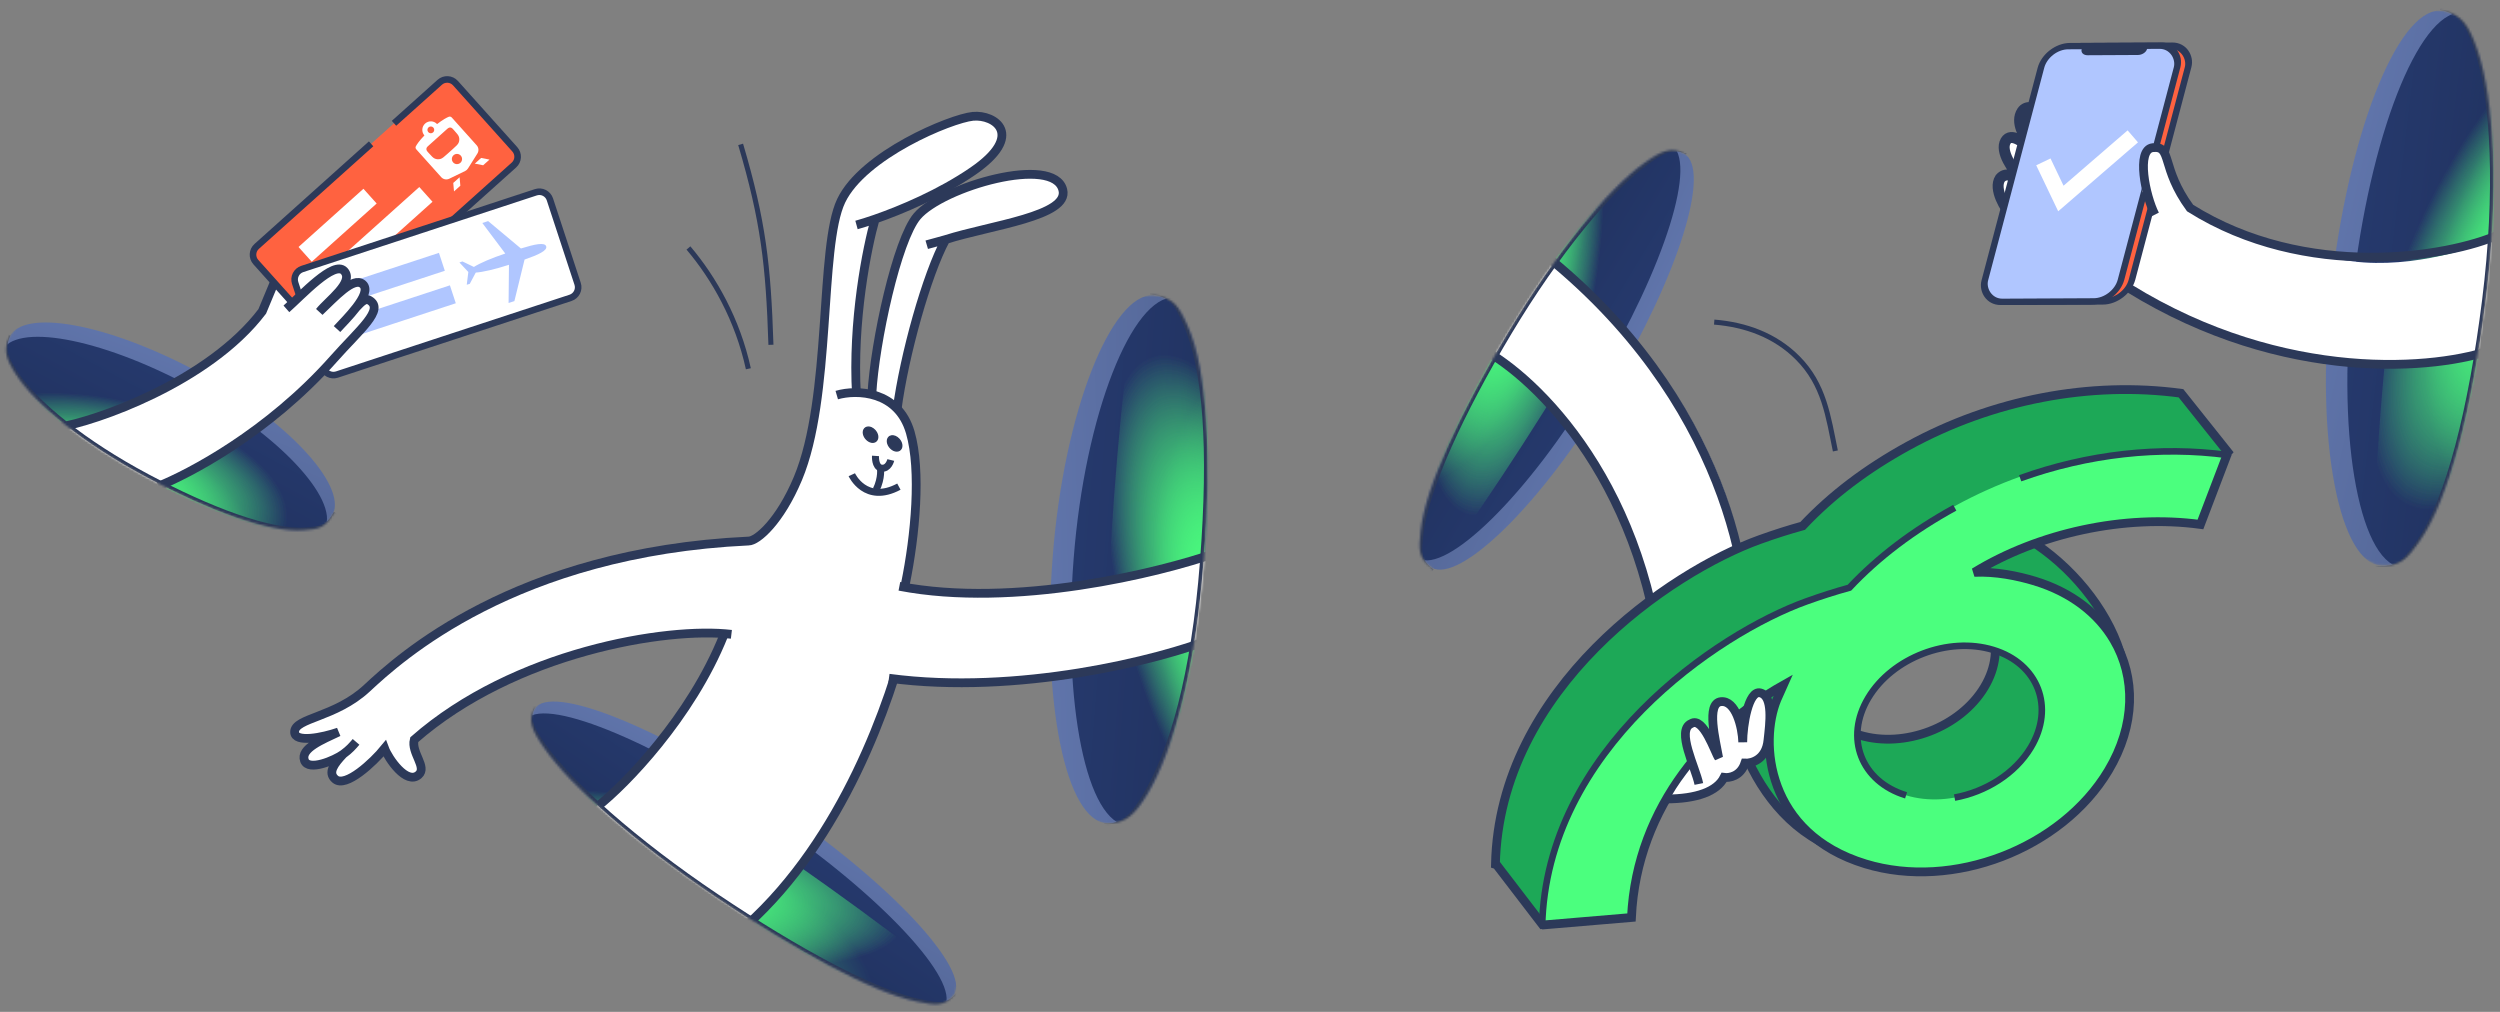 <svg width="1139" height="461" viewBox="0 0 1139 461" fill="none" xmlns="http://www.w3.org/2000/svg">
<rect x="0" y="0" width="1139" height="461" fill="#808080" stroke="none"/>
<mask id="mask0_383_37090" style="mask-type:alpha" maskUnits="userSpaceOnUse" x="0" y="0" width="1139" height="461">
<rect width="1139" height="461" fill="#D9D9D9"/>
</mask>
<g mask="url(#mask0_383_37090)">
<mask id="mask1_383_37090" style="mask-type:alpha" maskUnits="userSpaceOnUse" x="646" y="68" width="386" height="368">
<path d="M687.289 151.286C665.521 187.658 649.403 221.777 647.24 241.912C646.346 250.43 646.135 254.396 652.25 258.624C658.359 262.089 649.982 403.391 682 420.5C719.5 450 908.654 431.822 924.932 404.624C950 387.5 1039.17 248.673 1030.5 205C1018.43 144.216 774.586 74.107 767.187 69.909C761.452 66.657 756.729 68.828 749.068 74.311C732.289 86.319 708.797 115.349 687.289 151.286Z" fill="url(#paint0_linear_383_37090)"/>
</mask>
<g mask="url(#mask1_383_37090)">
<path d="M687.289 151.286C665.521 187.658 649.403 221.777 647.24 241.912C646.346 250.43 646.135 254.396 652.25 258.623C664.966 265.836 702.16 230.096 733.488 177.75C764.816 125.404 779.903 77.123 767.187 69.91C761.452 66.657 756.729 68.828 749.068 74.311C732.289 86.319 708.797 115.349 687.289 151.286Z" fill="url(#paint1_linear_383_37090)"/>
<path d="M681.174 147.058C659.406 183.43 643.287 217.55 641.124 237.685C640.23 246.203 640.019 250.168 646.134 254.396C658.851 261.609 696.044 225.868 727.372 173.522C758.7 121.177 773.787 72.895 761.071 65.682C755.336 62.429 750.613 64.6 742.952 70.083C726.173 82.092 702.681 111.121 681.174 147.058Z" fill="url(#paint2_linear_383_37090)"/>
<g style="mix-blend-mode:lighten">
<path d="M671.35 124.863C634.905 185.759 605.753 241.655 597.154 272.543C593.541 285.605 592.099 291.626 597.986 296.236C610.703 303.449 665.019 239.098 717.47 151.458C769.921 63.818 802.132 -13.076 789.416 -20.289C783.681 -23.542 777.497 -18.929 766.875 -8.499C743.611 14.345 707.359 64.695 671.35 124.863Z" fill="url(#paint3_radial_383_37090)"/>
</g>
<g style="mix-blend-mode:lighten">
<path d="M691.718 137.998C655.273 198.895 625.067 254.193 614.046 283.707C609.404 296.185 607.432 301.906 611.201 305.314C619.744 310.16 670.189 243.613 722.64 155.973C775.091 68.333 810.685 -6.642 802.142 -11.488C798.289 -13.673 792.943 -8.585 783.394 2.454C762.481 26.631 727.728 77.831 691.718 137.998Z" fill="url(#paint4_radial_383_37090)"/>
</g>
<g style="mix-blend-mode:lighten">
<path d="M691.718 137.998C655.273 198.895 625.067 254.193 614.046 283.707C609.404 296.185 607.432 301.906 611.201 305.314C619.744 310.16 670.189 243.613 722.64 155.973C775.091 68.333 810.685 -6.642 802.142 -11.488C798.289 -13.673 792.943 -8.585 783.394 2.454C762.481 26.631 727.728 77.831 691.718 137.998Z" fill="url(#paint5_radial_383_37090)"/>
</g>
<path d="M758.152 315.125C751.752 221.524 699.819 171.791 674.652 158.625L704.653 115.624C788.253 182.024 799.986 261.791 796.153 294.624C784.486 341.458 764.552 408.725 758.152 315.125Z" fill="white"/>
<path d="M758.153 315.125C751.753 221.524 699.819 171.791 674.653 158.625L702.653 115.124C786.253 181.524 799.486 265.791 795.653 298.624C787.209 332.523 767.695 355.1 759 340.5C755.682 334.93 759.92 340.975 758.153 315.125Z" stroke="#2C3959" stroke-width="4"/>
<path d="M905.975 237.338L905.928 237.323C897.995 234.912 898.29 242.974 888.514 243.426C917.796 225.49 1004.46 219.114 1015.06 206.023L993.656 179.17C952.59 173.603 907.942 181.959 869.31 203.183C850.425 213.558 834.512 225.538 821.299 239.607C815.032 241.326 808.514 243.403 801.672 245.866C761.15 260.47 683.063 313.354 681.318 393.831L681.823 393.985L702.122 420.467C728.304 397.402 767.285 309.351 799.37 291.281C798.387 293.421 790.413 291.79 789.5 294C781.485 313.524 795.294 374.258 840.513 388.051C880.291 400.191 941.368 373.124 962.696 337.557C984.033 301.976 945.738 249.473 905.959 237.333L905.975 237.338ZM847.192 334.914C826.747 328.684 819.045 308.792 830.014 290.5C840.982 272.208 866.46 262.434 886.906 268.664C907.351 274.895 915.037 294.782 904.068 313.074C893.1 331.366 867.622 341.14 847.176 334.909L847.192 334.914Z" fill="#1DA857" stroke="#2C3959" stroke-width="4"/>
<path d="M927.17 264.767L927.123 264.752C919.19 262.341 909.237 260.318 899.46 260.77C928.743 242.834 967.932 234.255 1002.52 238.938L1014.85 206.599C973.785 201.032 929.136 209.388 890.505 230.612C871.619 240.987 855.706 252.967 842.494 267.036C836.227 268.755 829.709 270.832 822.867 273.295C782.345 287.899 704.258 340.782 702.513 421.26L703.018 421.414L743.287 418.005C745.718 366.242 780.312 330.248 812.396 312.178C811.413 314.318 810.461 316.5 809.548 318.71C801.533 338.234 804.691 379.79 849.91 393.583C889.689 405.722 939.208 386.706 960.536 351.139C981.872 315.559 966.933 276.901 927.154 264.762L927.17 264.767ZM868.387 362.343C847.941 356.113 840.24 336.221 851.209 317.929C862.177 299.637 887.655 289.863 908.101 296.093C928.546 302.324 936.231 322.211 925.263 340.503C914.295 358.795 888.817 368.569 868.371 362.338L868.387 362.343Z" fill="#4BFF7E"/>
<path d="M1014.94 207.318C984.088 203.135 951.217 206.811 920.393 217.896M890.591 231.33C871.706 241.705 855.793 253.685 842.581 267.755C836.314 269.474 829.796 271.551 822.953 274.014C782.431 288.617 704.344 341.501 702.6 421.979" stroke="#2C3959" stroke-width="3"/>
<path d="M1014.85 206.599L1002.52 238.939C967.932 234.255 928.743 242.834 899.46 260.77C909.237 260.318 919.191 262.342 927.123 264.752L927.17 264.767L927.154 264.762C943.68 269.805 955.919 279.425 963.05 291.5C973.085 308.49 973.008 330.341 960.536 351.14C939.208 386.706 889.689 405.723 849.91 393.583C804.691 379.79 801.533 338.234 809.548 318.711C810.462 316.5 811.414 314.318 812.396 312.178C780.312 330.248 745.718 366.242 743.287 418.005L703.018 421.414L702.513 421.261" stroke="#2C3959" stroke-width="4"/>
<path d="M868.371 362.338L868.387 362.343C847.941 356.112 840.24 336.221 851.208 317.929C862.177 299.637 887.655 289.863 908.1 296.093C928.546 302.324 936.231 322.211 925.263 340.503C918.075 352.49 904.655 360.819 890.505 363.383" stroke="#2C3959" stroke-width="3"/>
<path d="M781.995 339.176C779.495 335.676 773.595 328.976 769.995 330.176C764.795 332.176 768 341.835 771 349.001L770.779 349.291C766.944 354.319 764.444 357.598 761.5 362.676L773 362.676L792.495 351.176L803.495 344.176L805.995 332.676C805.995 327.676 805.195 317.376 801.995 316.176C798.795 314.976 795.662 325.676 794.495 331.176C792.995 327.343 788.795 319.676 783.995 319.676C779.195 319.676 780.662 332.676 781.995 339.176Z" fill="white"/>
<path d="M773.996 357.176C772.496 349.676 763.496 332.676 770.496 329.676C775.996 326.176 781.495 343.176 782.996 345.176C781.662 337.509 777.195 320.476 783.995 319.676C790.795 318.876 793.829 331.342 793.996 338.176C793.996 330.509 796.59 314.325 801.995 315.676C807.996 317.176 806.329 329.676 805.495 337.176C804.695 345.976 798.162 347.843 794.995 347.676C792.995 353.676 787.829 354.509 785.495 354.176C782.295 360.576 773 364.001 759 364.001" stroke="#2C3959" stroke-width="4"/>
<path d="M652.598 260.059C646.522 255.847 646.759 251.859 647.707 243.29C649.998 223.036 666.087 188.124 687.932 151.624C709.632 115.365 733.608 86.352 750.432 74.176C758.114 68.617 762.842 66.405 768.544 69.639" stroke="#2C3959" stroke-width="1.606"/>
</g>
<mask id="mask2_383_37090" style="mask-type:alpha" maskUnits="userSpaceOnUse" x="877" y="-5" width="259" height="263">
<path d="M1132.33 136.593C1126.28 184.995 1116.1 227.182 1102.36 246.582C1096.53 254.773 1093.59 258.433 1083.81 257.594C1074.16 256.009 882.727 142.111 878.789 117.777C870.011 63.542 895.851 62.132 913.289 11.277C923.417 -18.261 1101.76 3.118 1113.06 4.976C1121.68 6.392 1124.91 11.841 1128.61 22.413C1136.69 45.566 1138.3 88.771 1132.33 136.593Z" fill="url(#paint6_linear_383_37090)"/>
</mask>
<g mask="url(#mask2_383_37090)">
<path d="M1132.33 136.593C1126.28 184.995 1116.1 227.181 1102.36 246.581C1096.53 254.773 1093.59 258.433 1083.81 257.594C1064.71 254.454 1054.04 195.075 1062.73 125.417C1071.43 55.76 1093.96 1.836 1113.06 4.976C1121.68 6.391 1124.91 11.841 1128.6 22.413C1136.69 45.565 1138.3 88.771 1132.33 136.593Z" fill="url(#paint7_linear_383_37090)"/>
<path d="M1142.12 137.434C1136.07 185.835 1125.88 228.022 1112.15 247.422C1106.31 255.613 1103.38 259.273 1093.59 258.434C1074.5 255.295 1063.82 195.915 1072.52 126.258C1081.22 56.6 1103.75 2.677 1122.85 5.816C1131.46 7.232 1134.7 12.682 1138.39 23.253C1146.48 46.406 1148.09 89.612 1142.12 137.434Z" fill="url(#paint8_linear_383_37090)"/>
<g style="mix-blend-mode:lighten">
<path d="M1170.09 125.177C1159.97 206.213 1146.16 277.379 1130.64 311.089C1124.05 325.326 1120.78 331.722 1110.93 331.391C1091.83 328.252 1085.91 230.8 1100.47 114.175C1115.03 -2.449 1142.32 -94.447 1161.42 -91.308C1170.03 -89.892 1172.86 -81.194 1175.73 -64.038C1182.02 -26.466 1180.09 45.11 1170.09 125.177Z" fill="url(#paint9_radial_383_37090)"/>
</g>
<g style="mix-blend-mode:lighten">
<path d="M1140.34 123.042C1130.22 204.078 1117.89 275.487 1105.75 309.752C1100.6 324.226 1098.07 330.744 1091.18 330.9C1077.91 328.719 1077.4 232.156 1091.96 115.532C1106.52 -1.093 1129.08 -93.868 1142.35 -91.687C1148.33 -90.704 1149.99 -82.198 1151.36 -65.289C1154.37 -28.257 1150.34 42.975 1140.34 123.042Z" fill="url(#paint10_radial_383_37090)"/>
</g>
<g style="mix-blend-mode:lighten">
<path d="M1140.34 123.042C1130.22 204.078 1117.89 275.487 1105.75 309.752C1100.6 324.226 1098.07 330.744 1091.18 330.9C1077.91 328.719 1077.4 232.156 1091.96 115.532C1106.52 -1.093 1129.08 -93.868 1142.35 -91.687C1148.33 -90.704 1149.99 -82.198 1151.36 -65.289C1154.37 -28.257 1150.34 42.975 1140.34 123.042Z" fill="url(#paint11_radial_383_37090)"/>
</g>
<path d="M1066.79 118.277C1093.99 123.477 1124.79 114.11 1136.79 108.777L1140.5 153C1137.17 159.5 1116.9 170.9 1062.5 164.5C1008.1 158.1 966.501 132.5 952.501 120.5L987.29 65.777C987.874 80.457 991.838 87.124 1001.79 97.777C1012.12 102.443 1039.59 113.077 1066.79 118.277Z" fill="white"/>
<path d="M921.378 51.639C922.978 48.839 927.378 49.806 929.378 50.639L915.878 99.139C914.378 95.972 911.178 88.739 910.378 85.139C909.578 81.539 914.378 79.639 916.878 79.139C915.545 76.139 912.978 69.139 913.378 65.139C913.778 61.139 921.212 63.472 924.878 65.139C923.045 61.806 919.778 54.439 921.378 51.639Z" fill="white"/>
<path d="M924.789 65.777C922.289 62.443 918.089 55.577 921.289 50.776C923.307 47.75 927.289 49.276 929.289 50.277M920.613 81.089C917.083 77.327 911.037 68.997 913.79 64.277C916.289 59.992 922.123 65.277 925.289 67.277M920.613 81.089C920.673 81.153 920.732 81.216 920.79 81.277C920.733 81.215 920.674 81.152 920.613 81.089ZM916.789 97.777L916.29 97.776C913.79 95.277 908.09 86.077 911.29 81.277C914.289 77.777 918.456 81.11 921.289 82.277" stroke="#2C3959" stroke-width="5"/>
<rect width="61.988" height="120.606" rx="10.182" transform="matrix(1.001 -0.005 -0.255 0.966 937.445 21.069)" fill="#FF6240" stroke="#2C3959" stroke-width="3"/>
<rect width="61.988" height="120.606" rx="10.182" transform="matrix(1.001 -0.005 -0.255 0.966 932.446 21.069)" fill="#B0C6FF"/>
<rect width="61.988" height="120.606" rx="10.182" transform="matrix(1.001 -0.005 -0.255 0.966 932.446 21.069)" stroke="#2C3959" stroke-width="3"/>
<path fill-rule="evenodd" clip-rule="evenodd" d="M948.388 22.465C948.784 20.963 950.897 20.786 952.79 20.777L975.754 20.66C977.646 20.65 978.6 20.811 978.203 22.313C977.807 23.816 975.952 25.041 974.06 25.051L951.096 25.168C949.204 25.178 947.991 23.968 948.388 22.465Z" fill="#2C3959"/>
<path d="M980.79 66.277C986.79 64.677 989.619 75.222 990.619 83.389V89.389L984.119 97.389L976.119 87.389C974.952 79.222 974.79 67.877 980.79 66.277Z" fill="white"/>
<path d="M1138.79 106.777C1115.46 117.277 1050.59 127.976 997.789 94.776C984.29 76.276 989.789 66.277 980.789 67.277C973.075 68.134 977.456 89.277 981.789 97.777M1136.5 159C1110.86 168.539 1040.9 175.143 970.001 131.322" stroke="#2C3959" stroke-width="4"/>
<path d="M922.595 82.168C925.514 71.271 937.045 62.367 948.327 62.367C959.608 62.367 966.368 71.271 963.448 82.168C960.528 93.064 948.997 101.968 937.716 101.968C926.434 101.968 919.675 93.064 922.595 82.168Z" fill="#B0C6FF"/>
<path d="M932.514 77.003L938.933 90.437L968.972 64.487" stroke="white" stroke-width="7.225" stroke-linecap="square"/>
<path d="M1082.36 258.61C1092.34 259.474 1095.32 255.786 1101.26 247.529C1115.24 227.975 1125.57 185.418 1131.67 136.582C1137.69 88.331 1135.99 44.725 1127.72 21.346C1123.94 10.671 1120.63 5.165 1111.85 3.722" stroke="#2C3959" stroke-width="1.606"/>
</g>
<mask id="mask3_383_37090" style="mask-type:alpha" maskUnits="userSpaceOnUse" x="114" y="33" width="382" height="425">
<path d="M325.639 408.199C362.476 432.963 397.078 452.07 417.581 456.297C426.255 458.065 430.295 458.691 434.673 453.278C439.252 446.3 513.851 69.65 492 49C457.771 16.653 434.673 43 399 56C387.762 51.139 350.849 114.366 315.805 180.5C307.251 196.643 122.93 318.459 115 334C106.631 350.401 158.258 358.939 151.5 372.5C145.066 385.41 174.421 375.599 203 355C218.642 343.726 233.001 322.848 243.574 315.5C255.236 307.395 243.873 322.419 243.574 322.874C240.194 328.026 242.354 332.788 247.858 340.722C259.913 358.097 289.244 383.73 325.639 408.199Z" fill="url(#paint12_linear_383_37090)"/>
</mask>
<g mask="url(#mask3_383_37090)">
<path d="M325.639 408.199C362.476 432.964 397.078 452.07 417.581 456.297C426.255 458.065 430.295 458.691 434.673 453.278C442.169 441.854 406.149 402.363 353.135 366.722C300.122 331.082 251.07 311.45 243.574 322.875C240.194 328.027 242.354 332.788 247.858 340.722C259.913 358.097 289.244 383.73 325.639 408.199Z" fill="url(#paint13_linear_383_37090)"/>
<path d="M321.262 413.612C358.098 438.377 392.701 457.483 413.203 461.71C421.877 463.478 425.917 464.105 430.296 458.692C437.791 447.268 401.771 407.777 348.757 372.136C295.744 336.495 246.692 316.864 239.196 328.288C235.816 333.44 237.977 338.202 243.48 346.135C255.535 363.51 284.866 389.144 321.262 413.612Z" fill="url(#paint14_linear_383_37090)"/>
<g style="mix-blend-mode:lighten">
<path d="M298.524 420.66C360.197 462.123 416.855 496.056 448.248 507.605C461.523 512.466 467.645 514.493 472.411 509.34C479.906 497.916 414.911 438.945 326.152 379.273C237.394 319.601 159.365 280.489 151.87 291.913C148.489 297.065 153.123 303.489 163.637 314.791C186.665 339.544 237.588 379.693 298.524 420.66Z" fill="url(#paint15_radial_383_37090)"/>
</g>
<g style="mix-blend-mode:lighten">
<path d="M312.121 398.449C373.794 439.912 429.797 474.843 459.685 488.685C472.32 494.522 478.114 497.05 481.564 493.902C486.467 486.429 419.067 431.123 330.309 371.451C241.55 311.779 165.623 269.464 160.719 276.938C158.508 280.308 163.662 285.938 174.843 296.224C199.331 318.752 251.185 357.482 312.121 398.449Z" fill="url(#paint16_radial_383_37090)"/>
</g>
<g style="mix-blend-mode:lighten">
<path d="M312.121 398.449C373.794 439.912 429.797 474.843 459.685 488.685C472.32 494.522 478.114 497.05 481.564 493.902C486.467 486.429 419.067 431.123 330.309 371.451C241.55 311.779 165.623 269.464 160.719 276.938C158.508 280.308 163.662 285.938 174.843 296.224C199.331 318.752 251.185 357.482 312.121 398.449Z" fill="url(#paint17_radial_383_37090)"/>
</g>
<path d="M364.221 395.5L336.721 425.5L267.22 371.5C270.22 368.833 279.82 360 294.22 346C308.62 332 324.22 301.833 330.22 288.5C324.72 287.833 308.62 287.4 288.22 291C262.72 295.5 227.72 311.5 216.72 317.5C207.92 322.3 194.387 332.5 188.72 337C190.387 341.5 192.92 351.1 189.72 353.5C186.52 355.9 178.054 347.833 174.22 343.5C168.22 348.333 155.52 357.4 152.72 355C149.92 352.6 151.887 347.667 153.22 345.5C149.22 347.167 140.72 349.7 138.72 346.5C136.72 343.3 144.554 337.833 148.72 335.5C144.054 336.167 134.621 336.6 134.221 333C133.821 329.4 151.721 321.833 160.721 318.5L181.721 301C195.221 292.667 224.321 274.8 232.721 270C243.221 264 284.721 254 290.721 252.5C296.721 251 343.721 245 345.221 245C357.721 238 364.721 214 368.221 202C371.021 192.4 373.054 171 373.721 161.5C374.054 146.667 376.021 112.9 381.221 96.5C386.421 80.1 407.387 66.667 417.221 62C427.554 56.833 449.521 48.7 454.721 57.5C459.921 66.3 447.221 76.167 440.221 80L399.221 101L391.721 135L390.221 179L397.721 179C399.721 162.167 405.421 124.4 412.221 108C419.021 91.6 438.387 84.167 447.221 82.5C456.887 79.667 477.721 76.5 483.721 86.5C489.721 96.5 450.221 106.333 429.721 110L414.221 162.5L410.221 186.5C416.221 193 417.721 210 417.721 220C417.721 225.117 416.182 235.688 415.058 253.5C414.866 256.529 412.697 263.551 412.5 266.5C412.223 270.645 427.389 280.028 425.72 289.5C424.642 295.62 411.385 295.442 411.22 297.5L396.221 341.5L364.221 395.5Z" fill="white"/>
<path d="M272.721 367C284.555 357.667 314.721 327 329.721 289.5M413.721 286.5C405.721 320 383.821 382.3 340.221 421.5" stroke="#2C3959" stroke-width="4"/>
<path d="M333.22 289C303.887 285.5 234.32 297 188.72 337C187.22 342.918 194.72 349.5 190.721 353C185.228 357.807 176.887 345.5 175.22 341C170.054 347.333 157.477 359.077 152.72 355C149.22 352 152.22 348 156.376 343.582M162.22 338C160.614 339.874 159.22 341.508 156.376 343.582M156.376 343.582C152.491 346.416 140.539 351.5 138.72 346.5C136.721 341 146.887 337 154.221 333.5C147.054 336 134.221 338.599 134.22 333.5C134.22 327 152.721 327 167.221 313.5C181.721 300 234.525 251.5 341.025 246.5C345.025 246.5 355.39 237.417 363.525 218C379.025 181 373.22 112.5 383.22 91.5C393.22 70.5 433.22 54 443.22 53C453.22 52 467.22 61.5 443.22 78C428.34 88.23 410.496 95.718 398.72 99.81M390.22 102.5C392.395 101.9 395.302 100.998 398.72 99.81M398.72 99.81C395.054 112.54 388.22 146.4 390.22 180" stroke="#2C3959" stroke-width="4"/>
<path d="M405.661 204.038C406.323 204.738 407.126 205.226 407.925 205.403C408.823 205.6 409.652 205.387 410.206 204.81C411.281 203.68 410.978 201.577 409.507 200.015C409.009 199.486 408.451 199.094 407.887 198.854C406.788 198.387 405.675 198.494 404.965 199.237C404.414 199.807 404.205 200.686 404.382 201.636C404.546 202.48 404.995 203.329 405.655 204.035L405.661 204.038Z" fill="#2C3959" stroke="#2C3959" stroke-width="0.632" stroke-miterlimit="10"/>
<path d="M393.421 197.66C393.585 198.504 394.034 199.353 394.694 200.059C395.356 200.759 396.159 201.247 396.958 201.425C397.856 201.621 398.685 201.408 399.238 200.831C399.789 200.26 399.998 199.382 399.819 198.438C399.655 197.594 399.206 196.745 398.546 196.039C398.063 195.524 397.502 195.123 396.926 194.878C396.714 194.787 396.499 194.719 396.285 194.667C395.386 194.471 394.558 194.683 394.004 195.261C393.453 195.831 393.244 196.71 393.423 197.653L393.421 197.66Z" fill="#2C3959" stroke="#2C3959" stroke-width="0.632" stroke-miterlimit="10"/>
<path d="M381.221 180C390.388 177.333 409.221 178 414.721 197C419.766 214.426 417 244 412.5 266" stroke="#2C3959" stroke-width="4"/>
<path d="M401.112 213.177C401.112 213.177 401.916 217.544 399.155 223.227" stroke="#2C3959" stroke-width="3.201" stroke-miterlimit="10"/>
<path d="M388.077 216.278C388.077 216.278 394.289 229.851 409.534 221.712" stroke="#2C3959" stroke-width="3.201" stroke-miterlimit="10"/>
<path d="M398.875 207.711C398.875 207.711 398.539 212.813 401.536 213.285C404.812 213.8 405.843 209.578 405.843 209.578" stroke="#2C3959" stroke-width="3.201" stroke-miterlimit="10"/>
<path d="M397.221 179.5C398.554 155.834 408.663 109.3 417.863 98.5C429.363 85 480.19 70.376 484.221 86.5C487.221 98.5 451.458 102.575 430.863 109.122M422.221 111.5C423.634 111.085 429.284 109.624 430.863 109.122M430.863 109.122C422.221 125 411.921 162.101 408.721 186.501" stroke="#2C3959" stroke-width="4"/>
<path d="M436.141 453.098C431.779 458.474 427.716 457.821 418.992 455.996C398.369 451.633 363.667 432.987 326.5 408C289.778 383.312 259.961 356.835 247.736 339.398C242.155 331.437 239.953 326.666 243.314 321.543" stroke="#2C3959" stroke-width="1.606"/>
</g>
<mask id="mask4_383_37090" style="mask-type:alpha" maskUnits="userSpaceOnUse" x="294" y="134" width="257" height="242">
<path d="M548.419 256.208C551.994 210.027 550.398 168.85 540.996 148.213C536.995 139.493 534.896 135.536 525.36 134.477C506.464 133.808 299.75 189.746 294.605 256.208C289.459 322.67 485.616 374.409 504.513 375.078C513.035 375.379 517.189 370.916 522.769 361.772C534.99 341.744 544.886 301.837 548.419 256.208Z" fill="url(#paint18_linear_383_37090)"/>
</mask>
<g mask="url(#mask4_383_37090)">
<path d="M548.419 256.208C551.994 210.027 550.397 168.85 540.996 148.213C536.995 139.493 534.896 135.536 525.36 134.477C506.464 133.808 484.76 187.064 479.615 253.526C474.469 319.989 485.616 374.409 504.513 375.078C513.034 375.379 517.189 370.916 522.769 361.772C534.99 341.744 544.886 301.837 548.419 256.208Z" fill="url(#paint19_linear_383_37090)"/>
<path d="M557.954 257.266C561.53 211.085 559.933 169.908 550.532 149.271C546.53 140.551 544.432 136.594 534.896 135.535C516 134.866 494.296 188.122 489.151 254.585C484.005 321.047 495.152 375.467 514.049 376.136C522.57 376.438 526.725 371.975 532.305 362.83C544.526 342.803 554.422 302.895 557.954 257.266Z" fill="url(#paint20_linear_383_37090)"/>
<g style="mix-blend-mode:lighten">
<path d="M582.369 273.931C588.355 196.612 588.9 127.785 580.555 93.495C577 79.007 575.104 72.439 565.606 70.894C546.709 70.226 522.194 159.808 513.578 271.083C504.963 382.358 513.298 473.107 532.194 473.775C540.716 474.077 545.11 466.514 551.176 451.088C564.463 417.303 576.455 350.325 582.369 273.931Z" fill="url(#paint21_radial_383_37090)"/>
</g>
<g style="mix-blend-mode:lighten">
<path d="M547.923 270.326C551.651 193.007 551.99 124.18 546.793 89.89C544.578 75.401 543.397 68.833 537.481 67.289C525.71 66.62 510.44 156.203 505.073 267.478C499.707 378.753 504.899 469.501 516.669 470.17C521.977 470.472 524.714 462.909 528.493 447.483C536.769 413.697 544.238 346.72 547.923 270.326Z" fill="url(#paint22_radial_383_37090)"/>
</g>
<g style="mix-blend-mode:lighten">
<path d="M547.923 270.326C551.651 193.007 551.99 124.18 546.793 89.89C544.578 75.401 543.397 68.833 537.481 67.289C525.71 66.62 510.44 156.203 505.073 267.478C499.707 378.753 504.899 469.501 516.669 470.17C521.977 470.472 524.714 462.909 528.493 447.483C536.769 413.697 544.238 346.72 547.923 270.326Z" fill="url(#paint23_radial_383_37090)"/>
</g>
<path d="M481.992 307.713C450.876 313.893 418.072 309.02 402.001 307.713L406.612 291.998L412.693 267.729C430.008 272.871 476.224 269.226 501.556 265.314C521.821 262.184 546.033 254.496 555.606 251.044L553.001 290.5C542.245 294.727 513.108 301.533 481.992 307.713Z" fill="white"/>
<path d="M554.423 251.819C527.969 261.116 462 277.191 409.757 267.116" stroke="#2C3959" stroke-width="4"/>
<path d="M552.994 290.768C528.402 300.647 463.46 316.856 405.001 309" stroke="#2C3959" stroke-width="4"/>
<path d="M524.112 133.256C533.592 134.32 535.675 138.311 539.644 147.107C548.969 167.924 551.526 204 547.5 256C543.474 308 533.452 342.37 521.277 362.583C515.719 371.812 511.583 376.317 503.11 376.017" stroke="#2C3959" stroke-width="1.606"/>
</g>
<mask id="mask5_383_37090" style="mask-type:alpha" maskUnits="userSpaceOnUse" x="2" y="25" width="286" height="217">
<path d="M66.835 217.455C95.288 232.596 122.114 242.679 138.175 241.592C144.97 241.112 148.14 240.692 151.719 234.173C155.079 226.932 299.982 124.059 286.674 110.944C275.52 99.953 233.344 37.88 214.674 27.945C173.725 6.155 10.332 140.398 4.155 153.707C1.369 159.709 2.961 163.891 7.112 170.368C16.205 184.552 38.722 202.496 66.835 217.455Z" fill="url(#paint24_linear_383_37090)"/>
</mask>
<g mask="url(#mask5_383_37090)">
<path d="M66.835 217.455C95.288 232.596 122.114 242.679 138.175 241.592C144.97 241.112 148.14 240.692 151.719 234.173C157.895 220.864 130.432 190.852 89.483 169.062C48.534 147.272 10.332 140.398 4.155 153.707C1.369 159.709 2.961 163.891 7.112 170.368C16.205 184.552 38.722 202.496 66.835 217.455Z" fill="url(#paint25_linear_383_37090)"/>
<path d="M63.257 223.975C91.71 239.116 118.536 249.2 134.597 248.113C141.392 247.632 144.562 247.213 148.14 240.693C154.317 227.384 126.854 197.372 85.905 175.582C44.956 153.793 6.754 146.918 0.577 160.227C-2.209 166.229 -0.618 170.412 3.534 176.888C12.627 191.073 35.144 209.016 63.257 223.975Z" fill="url(#paint26_linear_383_37090)"/>
<g style="mix-blend-mode:lighten">
<path d="M45.169 236.864C92.807 262.214 136.668 281.363 161.141 284.752C171.49 286.163 176.269 286.599 180.146 280.238C186.323 266.929 136.478 225.008 67.919 188.526C-0.639 152.044 -61.224 133.259 -67.401 146.569C-70.186 152.571 -66.686 157.77 -58.663 166.305C-41.094 185 -1.899 211.819 45.169 236.864Z" fill="url(#paint27_radial_383_37090)"/>
</g>
<g style="mix-blend-mode:lighten">
<path d="M56.267 217.214C103.905 242.563 147.364 262.578 170.913 267.959C180.869 270.217 185.446 271.089 188.515 266.47C193.099 256.592 141.776 217.855 73.218 181.373C4.659 144.891 -54.635 123.325 -59.219 133.203C-61.286 137.657 -57.465 142.166 -49.034 149.82C-30.568 166.582 9.2 192.168 56.267 217.214Z" fill="url(#paint28_radial_383_37090)"/>
</g>
<g style="mix-blend-mode:lighten">
<path d="M56.267 217.214C103.905 242.563 147.364 262.578 170.913 267.959C180.869 270.217 185.445 271.089 188.514 266.47C193.099 256.592 141.776 217.855 73.217 181.373C4.659 144.891 -54.635 123.325 -59.219 133.203C-61.287 137.657 -57.466 142.166 -49.034 149.82C-30.568 166.582 9.199 192.168 56.267 217.214Z" fill="url(#paint29_radial_383_37090)"/>
</g>
<path d="M72.805 223.203L24.349 194.558L51.675 186.778L75.908 176.777L111.244 151.309L118.99 141.757L125.648 127.867L139.806 131L149.167 167.381L101.967 207.123L72.805 223.203Z" fill="white"/>
<path d="M26.898 194.61C42.804 192.155 94.887 174.319 119.479 141.865L124.944 128.736" stroke="#2C3959" stroke-width="4"/>
<rect x="113.178" y="115.647" width="122.148" height="50.631" rx="5.063" transform="rotate(-41.879 113.178 115.647)" fill="#FF6240"/>
<path fill-rule="evenodd" clip-rule="evenodd" d="M193.696 56.279C192.116 57.696 191.97 60.118 193.36 61.713C190.976 64.163 189.909 65.805 189.448 66.681C189.206 67.139 189.324 67.67 189.67 68.056L201.017 80.712C201.942 81.743 203.438 82.037 204.684 81.431L211.939 77.903C212.46 77.649 212.9 77.255 213.209 76.765L217.505 69.936C218.242 68.764 218.113 67.244 217.189 66.213L205.842 53.557C205.495 53.171 204.981 52.996 204.498 53.187C203.578 53.55 201.829 54.432 199.135 56.536C197.7 54.98 195.277 54.862 193.696 56.279ZM197.321 60.322C197.959 59.75 198.013 58.769 197.441 58.131C196.869 57.493 195.888 57.44 195.25 58.012C194.612 58.584 194.558 59.564 195.13 60.202C195.702 60.84 196.683 60.894 197.321 60.322ZM203.353 59.081L195.432 66.183C194.816 66.735 194.508 67.011 194.373 67.338C194.239 67.663 194.22 68.024 194.318 68.362C194.416 68.702 194.692 69.01 195.244 69.626C196.625 71.165 197.315 71.935 198.133 72.272C198.946 72.607 199.848 72.656 200.691 72.412C201.542 72.165 202.311 71.475 203.851 70.095L206.326 67.876C207.866 66.495 208.635 65.805 208.973 64.987C209.308 64.174 209.357 63.272 209.112 62.428C208.866 61.578 208.176 60.808 206.795 59.269C206.243 58.653 205.967 58.345 205.64 58.21C205.315 58.076 204.954 58.057 204.617 58.154C204.277 58.253 203.969 58.529 203.353 59.081ZM209.928 70.897C210.786 71.854 210.706 73.325 209.749 74.183C208.792 75.041 207.321 74.961 206.463 74.004C205.605 73.047 205.685 71.576 206.642 70.718C207.599 69.86 209.07 69.94 209.928 70.897Z" fill="white"/>
<path d="M206.503 83.344L209.391 80.755L209.729 84.619L206.842 87.208L206.503 83.344Z" fill="white"/>
<path d="M219.209 71.952L216.321 74.541L220.125 75.298L223.013 72.709L219.209 71.952Z" fill="white"/>
<path d="M179.502 56.181L200.354 37.486C202.436 35.619 205.637 35.794 207.504 37.876L234.543 68.034C236.41 70.116 236.235 73.317 234.153 75.183L150.747 149.965C148.665 151.832 145.464 151.657 143.598 149.575L116.558 119.417C114.691 117.335 114.866 114.134 116.948 112.267L158.651 74.876L169.077 65.529" stroke="#2C3959" stroke-width="3"/>
<rect x="136" y="112.526" width="39.73" height="9.026" transform="rotate(-41.879 136 112.526)" fill="white"/>
<rect x="149.524" y="122.415" width="55.741" height="9.026" transform="rotate(-41.879 149.524 122.415)" fill="white"/>
<rect x="132.9" y="124.123" width="122.148" height="50.631" rx="5.063" transform="rotate(-18.178 132.9 124.123)" fill="white"/>
<path d="M238.988 118.262C245.231 116.098 249.477 114.157 248.841 112.219C248.205 110.281 243.641 111.254 237.33 113.212L222.386 100.723L219.741 101.591L230.2 115.508C223.909 117.596 218.607 119.897 215.904 121.618L210.685 119.107L209.32 119.589L213.371 123.922L212.65 129.731L214.035 129.311L216.75 124.194C219.947 123.978 225.581 122.688 231.886 120.64L231.712 138.048L234.357 137.18L238.988 118.262Z" fill="#B0C6FF"/>
<path d="M263.168 129.31L250.532 90.827C249.659 88.17 246.798 86.724 244.142 87.596L217.534 96.333L190.926 105.07L137.711 122.544C135.054 123.416 133.608 126.277 134.48 128.934L147.116 167.417C147.989 170.074 150.85 171.52 153.506 170.648L166.81 166.28L173.462 164.095L180.114 161.911L206.722 153.174L259.937 135.7C262.594 134.828 264.04 131.967 263.168 129.31Z" stroke="#2C3959" stroke-width="3"/>
<rect x="147" y="132.598" width="55.763" height="8.591" transform="rotate(-18.178 147 132.598)" fill="#B0C6FF"/>
<rect x="152" y="147.396" width="55.763" height="8.591" transform="rotate(-18.178 152 147.396)" fill="#B0C6FF"/>
<path d="M148.477 124.213L127.562 144.678L142.989 172.159L159.406 155.82C163.198 151.026 170.521 140.766 169.477 138.077C168.173 134.716 164.596 136.997 164.812 136.02C165.028 135.044 166.652 132.331 165.347 128.97C164.304 126.281 158.876 128.903 156.292 130.551C156.978 128.995 158.044 125.408 156.828 123.5C155.611 121.592 150.754 123.18 148.477 124.213Z" fill="white"/>
<path d="M72.152 221.522C85.832 216.014 122.056 197.332 152.092 163.42C163.749 150.258 175.5 140.946 168.229 136.777C166.06 135.533 163.633 138.832 162.312 140.076M130.487 140.716C137.477 134.581 152.224 118.385 156.828 123.5C161.431 128.615 149.591 136.92 145.564 142.004C152.464 135.508 161.051 125.806 165.239 129.458C167.719 131.62 165.55 135.859 162.312 140.076M153.544 149.914C155.577 147.689 159.382 143.891 162.312 140.076" stroke="#2C3959" stroke-width="4"/>
<path d="M152.869 233.637C149.26 240.211 146.062 240.634 139.206 241.117C123.003 242.211 95.937 232.035 67.229 216.758C38.864 201.665 16.144 183.562 6.967 169.254C2.778 162.721 1.172 158.502 3.981 152.449" stroke="#2C3959" stroke-width="1.606"/>
</g>
<path d="M340.951 168.009C336.056 145.666 325.365 126.795 313.652 112.976" stroke="#2C3959" stroke-width="2.3"/>
<path d="M337.434 65.779C347.773 100.692 350.07 120.792 351.241 157.092" stroke="#2C3959" stroke-width="2.3"/>
<path d="M780.992 146.748C795.275 147.902 808.741 152.72 819.059 163.104C831.126 175.249 832.926 189.658 836.194 205.454" stroke="#2C3959" stroke-width="2.3"/>
</g>
<defs>
<linearGradient id="paint0_linear_383_37090" x1="737.431" y1="135.038" x2="690.528" y2="121.562" gradientUnits="userSpaceOnUse">
<stop stop-color="#44547B"/>
<stop offset="1" stop-color="#6176AD"/>
</linearGradient>
<linearGradient id="paint1_linear_383_37090" x1="625.218" y1="120.15" x2="781.152" y2="195.606" gradientUnits="userSpaceOnUse">
<stop stop-color="#44547B"/>
<stop offset="0.755" stop-color="#6176AD"/>
</linearGradient>
<linearGradient id="paint2_linear_383_37090" x1="674.236" y1="125.716" x2="841.002" y2="226.232" gradientUnits="userSpaceOnUse">
<stop stop-color="#1F305C"/>
<stop offset="1" stop-color="#314989"/>
</linearGradient>
<radialGradient id="paint3_radial_383_37090" cx="0" cy="0" r="1" gradientUnits="userSpaceOnUse" gradientTransform="translate(664.591 111.45) rotate(15.884) scale(55.252 113.587)">
<stop stop-color="#4BFF7E"/>
<stop offset="1" stop-color="#4BFF7E" stop-opacity="0"/>
</radialGradient>
<radialGradient id="paint4_radial_383_37090" cx="0" cy="0" r="1" gradientUnits="userSpaceOnUse" gradientTransform="translate(688.582 126.64) rotate(9.701) scale(38.456 109.644)">
<stop stop-color="#4BFF7E"/>
<stop offset="1" stop-color="#4BFF7E" stop-opacity="0"/>
</radialGradient>
<radialGradient id="paint5_radial_383_37090" cx="0" cy="0" r="1" gradientUnits="userSpaceOnUse" gradientTransform="translate(688.582 126.64) rotate(9.701) scale(38.456 109.644)">
<stop stop-color="#4BFF7E"/>
<stop offset="1" stop-color="#4BFF7E" stop-opacity="0"/>
</radialGradient>
<linearGradient id="paint6_linear_383_37090" x1="1092.55" y1="84.748" x2="1151.14" y2="111.065" gradientUnits="userSpaceOnUse">
<stop stop-color="#44547B"/>
<stop offset="1" stop-color="#6176AD"/>
</linearGradient>
<linearGradient id="paint7_linear_383_37090" x1="1222.32" y1="155.514" x2="998.781" y2="104.063" gradientUnits="userSpaceOnUse">
<stop stop-color="#44547B"/>
<stop offset="0.755" stop-color="#6176AD"/>
</linearGradient>
<linearGradient id="paint8_linear_383_37090" x1="1166.38" y1="123.774" x2="910.59" y2="92.772" gradientUnits="userSpaceOnUse">
<stop stop-color="#1F305C"/>
<stop offset="1" stop-color="#314989"/>
</linearGradient>
<radialGradient id="paint9_radial_383_37090" cx="0" cy="0" r="1" gradientUnits="userSpaceOnUse" gradientTransform="translate(1187.86 118.386) rotate(-158.757) scale(72.823 131.234)">
<stop stop-color="#4BFF7E"/>
<stop offset="1" stop-color="#4BFF7E" stop-opacity="0"/>
</radialGradient>
<radialGradient id="paint10_radial_383_37090" cx="0" cy="0" r="1" gradientUnits="userSpaceOnUse" gradientTransform="translate(1153.05 115.419) rotate(-153.835) scale(51.9 127.916)">
<stop stop-color="#4BFF7E"/>
<stop offset="1" stop-color="#4BFF7E" stop-opacity="0"/>
</radialGradient>
<radialGradient id="paint11_radial_383_37090" cx="0" cy="0" r="1" gradientUnits="userSpaceOnUse" gradientTransform="translate(1153.05 115.419) rotate(-153.835) scale(51.9 127.916)">
<stop stop-color="#4BFF7E"/>
<stop offset="1" stop-color="#4BFF7E" stop-opacity="0"/>
</radialGradient>
<linearGradient id="paint12_linear_383_37090" x1="309.638" y1="358.377" x2="293.515" y2="401.217" gradientUnits="userSpaceOnUse">
<stop stop-color="#44547B"/>
<stop offset="1" stop-color="#6176AD"/>
</linearGradient>
<linearGradient id="paint13_linear_383_37090" x1="293.204" y1="464.399" x2="372.628" y2="323.345" gradientUnits="userSpaceOnUse">
<stop stop-color="#44547B"/>
<stop offset="0.755" stop-color="#6176AD"/>
</linearGradient>
<linearGradient id="paint14_linear_383_37090" x1="299.427" y1="417.984" x2="401.409" y2="267.203" gradientUnits="userSpaceOnUse">
<stop stop-color="#1F305C"/>
<stop offset="1" stop-color="#314989"/>
</linearGradient>
<radialGradient id="paint15_radial_383_37090" cx="0" cy="0" r="1" gradientUnits="userSpaceOnUse" gradientTransform="translate(284.775 425.708) rotate(-72.025) scale(51.881 118.413)">
<stop stop-color="#4BFF7E"/>
<stop offset="1" stop-color="#4BFF7E" stop-opacity="0"/>
</radialGradient>
<radialGradient id="paint16_radial_383_37090" cx="0" cy="0" r="1" gradientUnits="userSpaceOnUse" gradientTransform="translate(300.621 400.068) rotate(-79.382) scale(35.532 113.108)">
<stop stop-color="#4BFF7E"/>
<stop offset="1" stop-color="#4BFF7E" stop-opacity="0"/>
</radialGradient>
<radialGradient id="paint17_radial_383_37090" cx="0" cy="0" r="1" gradientUnits="userSpaceOnUse" gradientTransform="translate(300.621 400.068) rotate(-79.382) scale(35.532 113.108)">
<stop stop-color="#4BFF7E"/>
<stop offset="1" stop-color="#4BFF7E" stop-opacity="0"/>
</radialGradient>
<linearGradient id="paint18_linear_383_37090" x1="500.299" y1="296.981" x2="561.325" y2="282.754" gradientUnits="userSpaceOnUse">
<stop stop-color="#44547B"/>
<stop offset="1" stop-color="#6176AD"/>
</linearGradient>
<linearGradient id="paint19_linear_383_37090" x1="638.251" y1="255.516" x2="414.256" y2="261.721" gradientUnits="userSpaceOnUse">
<stop stop-color="#44547B"/>
<stop offset="0.755" stop-color="#6176AD"/>
</linearGradient>
<linearGradient id="paint20_linear_383_37090" x1="578.544" y1="274.54" x2="327.704" y2="254.186" gradientUnits="userSpaceOnUse">
<stop stop-color="#1F305C"/>
<stop offset="1" stop-color="#314989"/>
</linearGradient>
<radialGradient id="paint21_radial_383_37090" cx="0" cy="0" r="1" gradientUnits="userSpaceOnUse" gradientTransform="translate(598.07 283.592) rotate(170.447) scale(71.084 124.701)">
<stop stop-color="#4BFF7E"/>
<stop offset="1" stop-color="#4BFF7E" stop-opacity="0"/>
</radialGradient>
<radialGradient id="paint22_radial_383_37090" cx="0" cy="0" r="1" gradientUnits="userSpaceOnUse" gradientTransform="translate(557.702 279.986) rotate(164.881) scale(45.229 122.078)">
<stop stop-color="#4BFF7E"/>
<stop offset="1" stop-color="#4BFF7E" stop-opacity="0"/>
</radialGradient>
<radialGradient id="paint23_radial_383_37090" cx="0" cy="0" r="1" gradientUnits="userSpaceOnUse" gradientTransform="translate(557.702 279.986) rotate(164.881) scale(45.229 122.078)">
<stop stop-color="#4BFF7E"/>
<stop offset="1" stop-color="#4BFF7E" stop-opacity="0"/>
</radialGradient>
<linearGradient id="paint24_linear_383_37090" x1="55.394" y1="171.986" x2="48.255" y2="219.782" gradientUnits="userSpaceOnUse">
<stop stop-color="#44547B"/>
<stop offset="1" stop-color="#6176AD"/>
</linearGradient>
<linearGradient id="paint25_linear_383_37090" x1="39.947" y1="281.782" x2="103.138" y2="119.779" gradientUnits="userSpaceOnUse">
<stop stop-color="#44547B"/>
<stop offset="0.755" stop-color="#6176AD"/>
</linearGradient>
<linearGradient id="paint26_linear_383_37090" x1="45.943" y1="233.967" x2="138.329" y2="62.063" gradientUnits="userSpaceOnUse">
<stop stop-color="#1F305C"/>
<stop offset="1" stop-color="#314989"/>
</linearGradient>
<radialGradient id="paint27_radial_383_37090" cx="0" cy="0" r="1" gradientUnits="userSpaceOnUse" gradientTransform="translate(34.213 245.441) rotate(-75.495) scale(55.018 86.945)">
<stop stop-color="#4BFF7E"/>
<stop offset="1" stop-color="#4BFF7E" stop-opacity="0"/>
</radialGradient>
<radialGradient id="paint28_radial_383_37090" cx="0" cy="0" r="1" gradientUnits="userSpaceOnUse" gradientTransform="translate(46.694 222.812) rotate(-78.935) scale(41.506 85.534)">
<stop stop-color="#4BFF7E"/>
<stop offset="1" stop-color="#4BFF7E" stop-opacity="0"/>
</radialGradient>
<radialGradient id="paint29_radial_383_37090" cx="0" cy="0" r="1" gradientUnits="userSpaceOnUse" gradientTransform="translate(46.693 222.812) rotate(-78.935) scale(41.506 85.534)">
<stop stop-color="#4BFF7E"/>
<stop offset="1" stop-color="#4BFF7E" stop-opacity="0"/>
</radialGradient>
</defs>
</svg>
